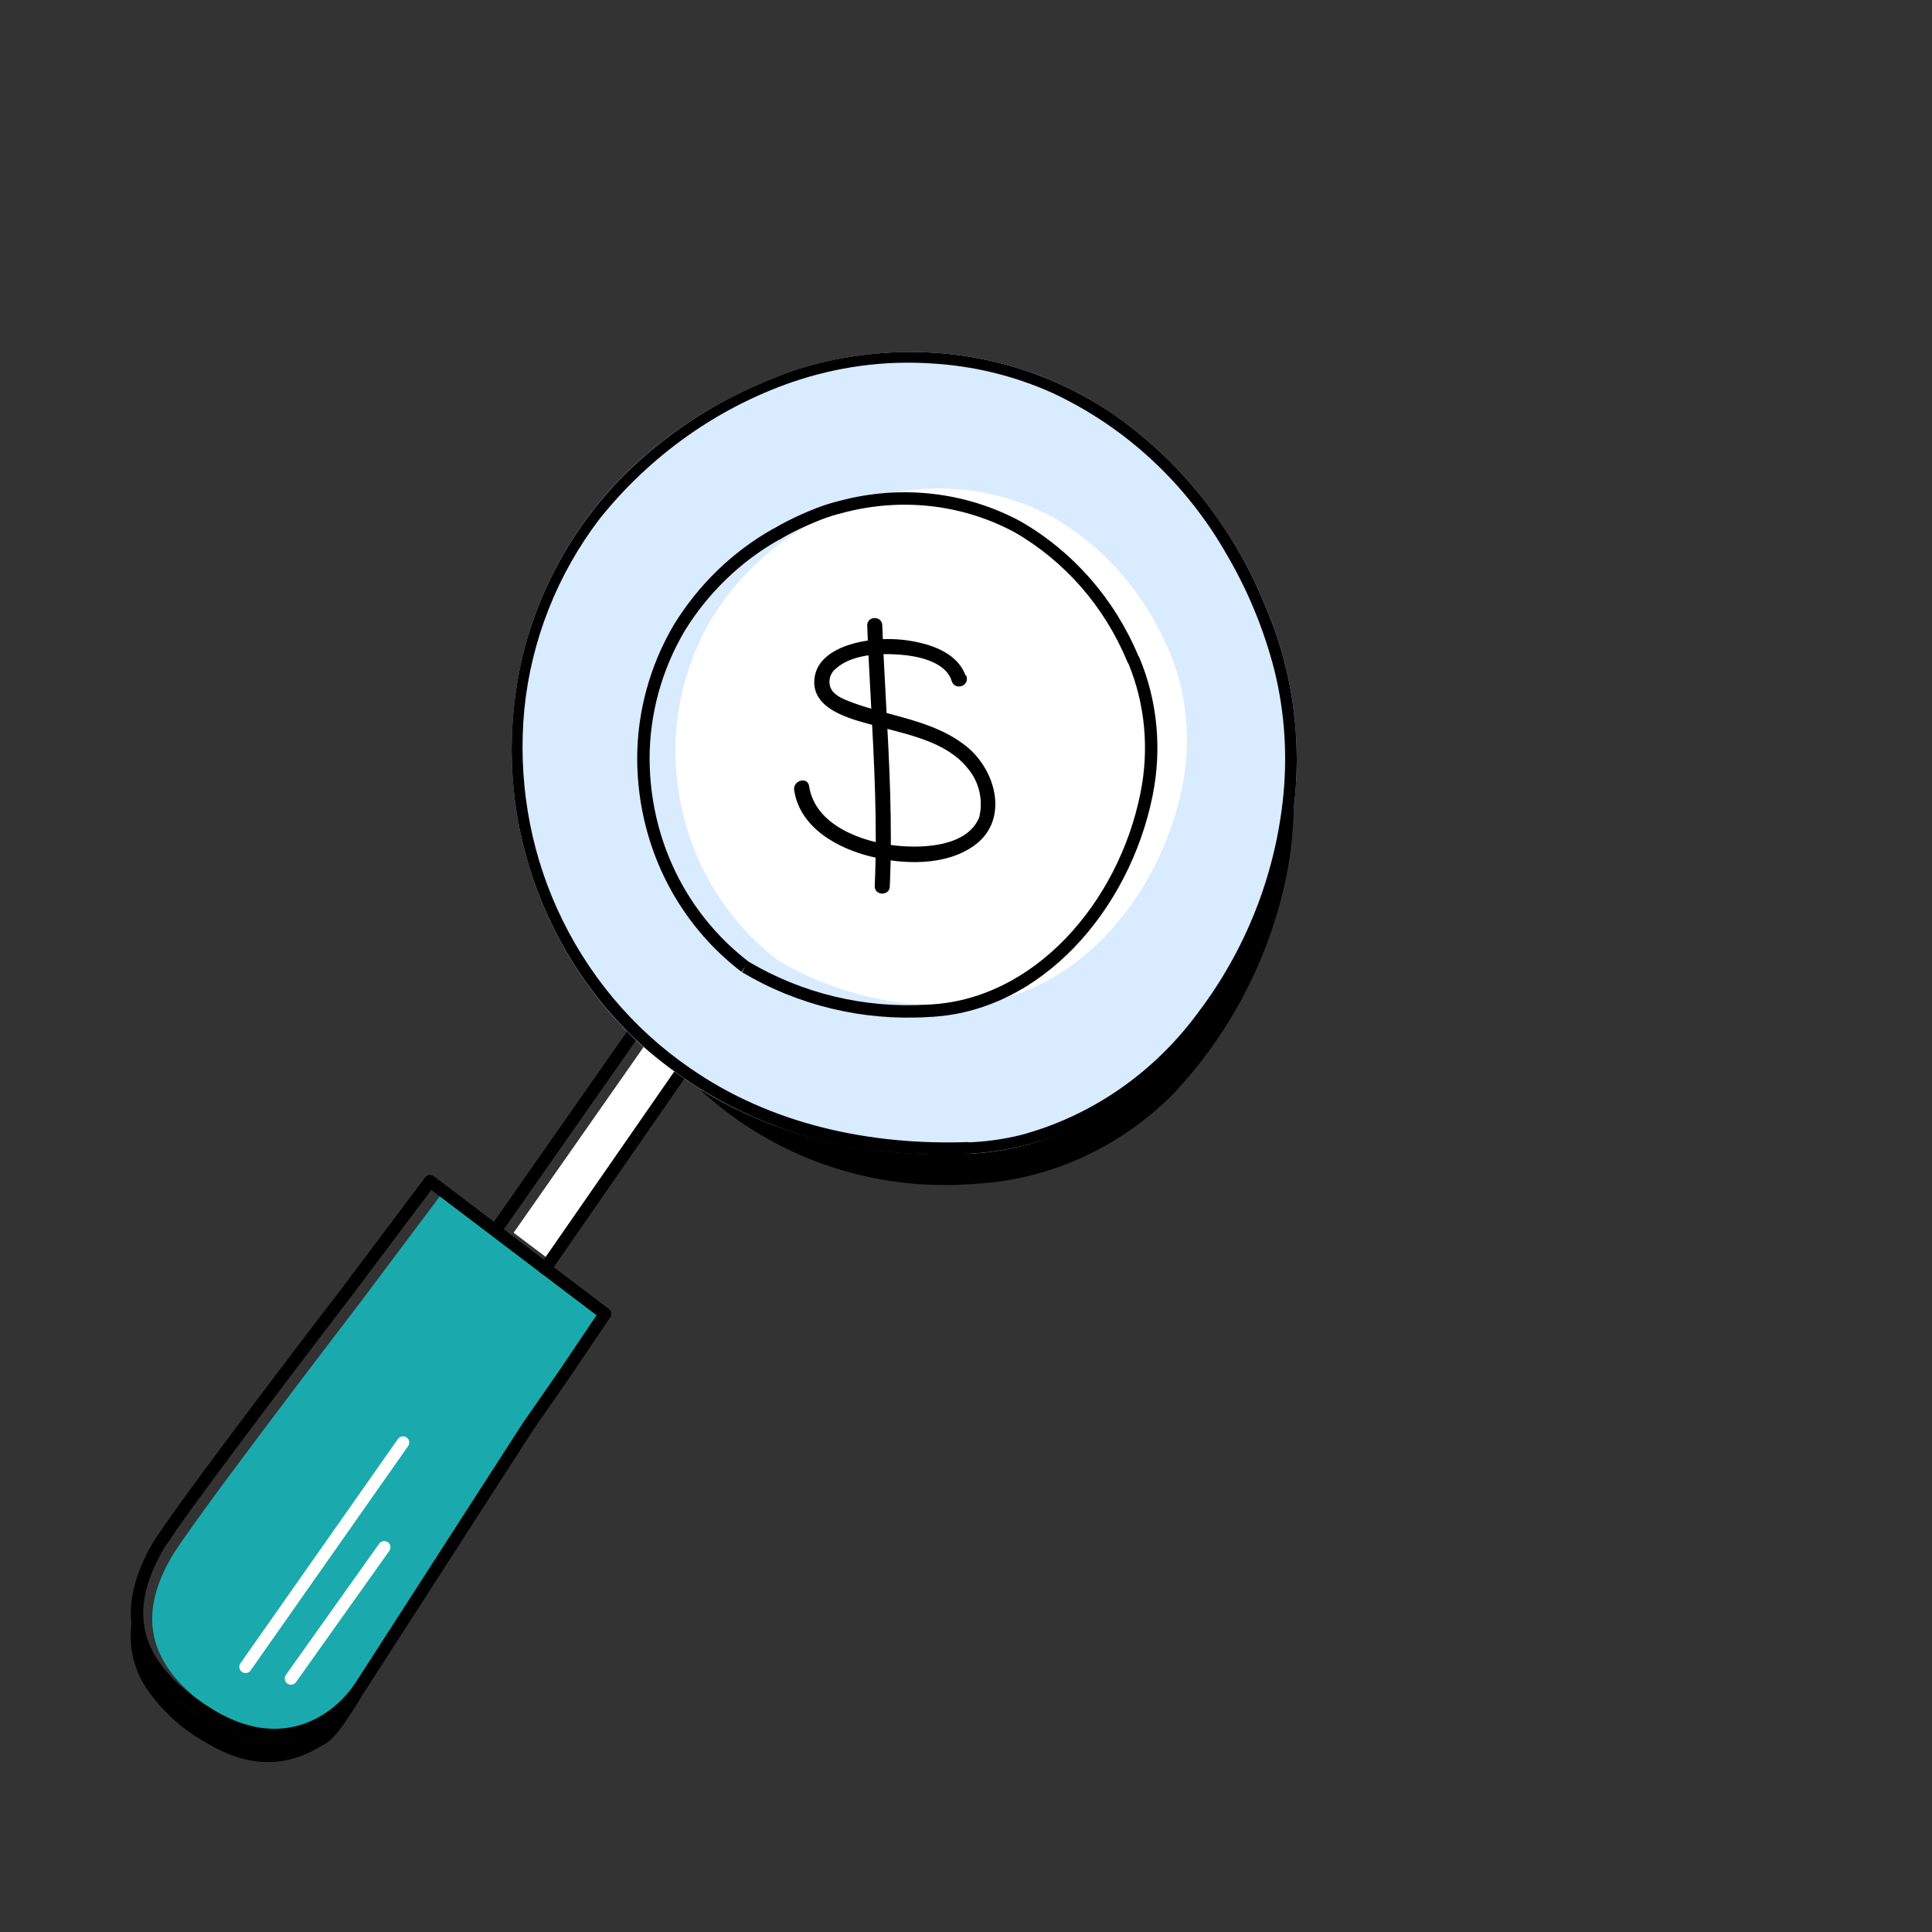 <svg width="140" height="140" viewBox="0 0 140 140" fill="none" xmlns="http://www.w3.org/2000/svg">
<rect x="0" y="0" width="140" height="140" fill="#333333" stroke="none"/>
<path d="M40.163 91.545L57.366 66.725C57.397 66.681 57.437 66.644 57.483 66.617C57.53 66.59 57.581 66.574 57.635 66.569L60.992 65.898L65.238 56.554L61.507 54.18L54.123 60.495L54.647 64.222C54.662 64.328 54.638 64.436 54.578 64.525L37.22 89.327L40.163 91.545Z" fill="white"/>
<path d="M38.426 103.836L26.58 122.24C25.988 123.189 25.204 124.002 24.278 124.626C22.565 125.746 19.753 126.606 16.055 124.34C9.358 120.248 10.733 115.81 12.388 112.903C13.545 110.801 24.376 96.636 26.121 94.359L31.905 86.644L43.941 95.771L41.456 99.46C40.673 99.194 40.251 100.568 39.385 101.81C38.412 103.221 37.948 103.139 38.426 103.836Z" fill="#1AAAAD"/>
<path d="M39.502 91.929L56.969 66.741L60.535 66.028L65.013 56.159L60.721 53.419L52.918 60.084L53.479 64.043L35.94 89.106" stroke="black" stroke-width="0.9" stroke-linecap="round" stroke-linejoin="round"/>
<path d="M31.166 85.594L43.84 95.207L40.947 99.502L38.273 103.35L26.258 121.999C25.634 123.002 24.806 123.86 23.827 124.517C22.024 125.699 19.043 126.619 15.165 124.242C8.503 120.16 9.401 115.735 11.344 112.234C12.627 109.912 25.349 93.337 25.349 93.337L31.166 85.594Z" stroke="black" stroke-width="0.9" stroke-linecap="round" stroke-linejoin="round"/>
<path d="M29.205 104.532L17.792 120.787" stroke="white" stroke-width="0.9" stroke-linecap="round" stroke-linejoin="round"/>
<path d="M14.882 126.247C13.063 125.236 11.525 123.785 10.409 122.025C9.61 120.658 9.306 119.057 9.547 117.491C9.629 118.51 9.942 119.498 10.461 120.378C11.58 122.136 13.118 123.587 14.934 124.6C19.012 127.104 22.139 126.119 24.051 124.874C25.079 124.18 25.951 123.277 26.609 122.223C26.609 122.223 24.726 125.593 23.749 126.237C21.83 127.486 18.96 128.751 14.882 126.247Z" fill="black"/>
<path d="M27.844 112.121L21.084 121.63" stroke="white" stroke-width="0.9" stroke-linecap="round" stroke-linejoin="round"/>
<path d="M70.199 83.61C75.615 83.314 80.792 80.964 84.729 77.014C88.78 72.995 91.662 67.901 93.034 62.335C94.649 56.114 94.157 49.577 91.643 43.813C89.322 38.124 85.445 33.287 80.471 29.874C75.184 26.354 68.806 24.893 62.45 25.746C60.674 25.962 58.92 26.367 57.215 26.955C55.7 27.512 54.217 28.166 52.776 28.914C50.178 30.263 47.768 31.981 45.622 34.017C41.795 37.709 39.089 42.457 37.851 47.655C36.681 52.688 36.851 57.912 38.342 62.77C39.881 67.819 42.71 72.314 46.54 75.796C51.519 80.159 57.714 82.826 64.306 83.445C66.252 83.651 68.213 83.721 70.177 83.655" fill="#D8EBFF"/>
<path d="M69.725 72.799C65.024 73.089 60.389 71.975 56.377 69.591V69.591C54.375 68.062 52.696 66.132 51.433 63.911C49.811 61.043 48.953 57.763 48.941 54.391C48.943 51.045 49.852 47.733 51.565 44.83C53.324 41.974 55.762 39.62 58.636 38.002C58.701 37.992 58.761 37.96 58.809 37.913C59.094 37.747 59.388 37.579 59.693 37.43C60.373 37.087 61.06 36.784 61.762 36.51C62.291 36.306 62.83 36.137 63.378 36.005C67.745 34.839 72.319 35.35 76.233 37.444C80.027 39.621 82.997 43.028 84.704 47.16L84.732 47.174C86.017 50.227 86.349 53.648 85.681 56.974C84.044 65.163 77.721 72.482 69.725 72.799Z" fill="white"/>
<path fill-rule="evenodd" clip-rule="evenodd" d="M73.493 38.553C69.711 36.532 65.292 36.037 61.067 37.165L61.056 37.168L61.056 37.168C60.533 37.295 60.016 37.456 59.51 37.651C58.825 37.919 58.156 38.214 57.496 38.547L57.49 38.55L57.49 38.55C57.217 38.683 56.951 38.834 56.681 38.991C56.602 39.056 56.511 39.105 56.412 39.135C53.651 40.701 51.307 42.971 49.611 45.722C47.953 48.533 47.073 51.74 47.072 54.978C47.083 58.248 47.916 61.427 49.486 64.204C50.705 66.349 52.324 68.212 54.253 69.69C58.152 72.001 62.653 73.08 67.221 72.797L67.231 72.797L67.231 72.797C74.891 72.494 81.046 65.453 82.646 57.452L82.646 57.452C83.284 54.274 82.977 51.009 81.772 48.091C81.743 48.056 81.719 48.016 81.701 47.973C80.045 43.965 77.166 40.663 73.493 38.553ZM54.002 70.064L53.73 70.422C51.694 68.867 49.987 66.906 48.705 64.648L48.705 64.648C47.056 61.732 46.184 58.4 46.173 54.978L46.173 54.976C46.174 51.574 47.098 48.208 48.84 45.258L48.844 45.251L48.844 45.251C50.629 42.353 53.104 39.962 56.023 38.319C56.056 38.3 56.092 38.286 56.129 38.276C56.148 38.26 56.169 38.246 56.191 38.233C56.472 38.07 56.776 37.896 57.093 37.74C57.781 37.394 58.475 37.088 59.183 36.811L59.185 36.81C59.726 36.602 60.278 36.429 60.839 36.293C65.28 35.108 69.934 35.629 73.92 37.761L73.932 37.767L73.932 37.768C77.754 39.961 80.75 43.381 82.488 47.526C82.517 47.56 82.54 47.599 82.558 47.64C83.87 50.756 84.207 54.244 83.527 57.631C81.877 65.884 75.483 73.369 67.273 73.697C62.52 73.99 57.833 72.864 53.773 70.451L54.002 70.064Z" fill="black"/>
<path d="M69.915 49.115C69.498 47.715 68.06 47.019 66.756 46.703C65.182 46.31 63.538 46.31 61.964 46.703C60.82 47.001 59.409 47.66 59.151 48.971C58.663 51.383 61.893 52.061 63.544 52.513C65.78 53.127 68.593 53.633 70.163 55.567C70.596 56.063 70.903 56.659 71.058 57.303C71.212 57.947 71.21 58.62 71.05 59.263C70.163 61.45 66.924 61.576 65.026 61.386C62.506 61.142 58.974 59.923 58.53 56.977C58.45 56.407 57.59 56.651 57.643 57.221C58.042 59.932 60.758 61.377 63.1 61.965C65.443 62.552 68.495 62.67 70.554 61.179C73.038 59.371 72.062 55.838 69.959 54.157C68.043 52.621 65.602 52.169 63.313 51.51C62.763 51.356 62.204 51.184 61.663 50.977C61.121 50.769 60.367 50.507 60.092 49.874C59.993 49.619 59.976 49.339 60.045 49.074C60.114 48.809 60.264 48.573 60.474 48.401C61.654 47.317 63.695 47.227 65.194 47.335C66.499 47.434 68.61 47.832 69.063 49.332C69.231 49.883 70.083 49.648 69.95 49.088L69.915 49.115Z" fill="black"/>
<path fill-rule="evenodd" clip-rule="evenodd" d="M61.941 46.605C63.53 46.209 65.191 46.209 66.78 46.605C68.049 46.913 69.483 47.587 69.966 48.95L70.012 48.915L70.048 49.065C70.088 49.232 70.054 49.381 69.974 49.497C69.895 49.611 69.775 49.688 69.647 49.723C69.518 49.759 69.376 49.754 69.25 49.696C69.122 49.637 69.018 49.526 68.968 49.361L68.968 49.361C68.754 48.653 68.147 48.196 67.411 47.901C66.677 47.607 65.835 47.484 65.187 47.435C64.442 47.381 63.566 47.377 62.731 47.519C61.896 47.662 61.112 47.951 60.542 48.475L60.538 48.479L60.537 48.479C60.344 48.637 60.206 48.854 60.142 49.099C60.079 49.343 60.094 49.601 60.185 49.836C60.311 50.125 60.548 50.334 60.828 50.498C61.084 50.649 61.367 50.757 61.622 50.854C61.648 50.864 61.674 50.874 61.699 50.883C62.236 51.09 62.792 51.26 63.34 51.413L63.341 51.414C63.724 51.524 64.111 51.629 64.501 51.734C66.431 52.254 68.411 52.788 70.022 54.079C71.093 54.935 71.876 56.261 72.076 57.606C72.277 58.955 71.891 60.33 70.613 61.26L70.613 61.26C68.517 62.777 65.427 62.651 63.076 62.062C61.896 61.766 60.618 61.253 59.583 60.469C58.546 59.684 57.749 58.623 57.544 57.235L57.544 57.23L57.544 57.23C57.512 56.886 57.757 56.646 58.01 56.575C58.138 56.54 58.279 56.543 58.398 56.606C58.52 56.671 58.606 56.792 58.63 56.962C58.846 58.394 59.812 59.413 61.049 60.108C62.287 60.803 63.785 61.166 65.036 61.287L65.036 61.287C65.98 61.381 67.251 61.396 68.394 61.119C69.536 60.841 70.528 60.278 70.956 59.232C71.109 58.607 71.111 57.952 70.961 57.326C70.81 56.697 70.51 56.116 70.088 55.633L70.086 55.63L70.086 55.63C69.317 54.683 68.239 54.081 67.068 53.639C66.198 53.31 65.284 53.073 64.411 52.846C64.107 52.767 63.808 52.689 63.518 52.609C63.409 52.58 63.293 52.549 63.171 52.516C62.376 52.305 61.336 52.028 60.498 51.565C60.013 51.296 59.588 50.961 59.316 50.532C59.042 50.1 58.927 49.579 59.054 48.951C59.189 48.263 59.627 47.75 60.169 47.375C60.71 47 61.361 46.757 61.94 46.606L61.941 46.605L61.941 46.605ZM69.858 49.272L69.819 49.144C69.419 47.798 68.031 47.114 66.733 46.8L66.732 46.8C65.174 46.411 63.547 46.411 61.989 46.799C61.424 46.947 60.797 47.182 60.282 47.539C59.768 47.896 59.372 48.368 59.25 48.99L59.25 48.99C59.133 49.569 59.239 50.037 59.485 50.425C59.732 50.815 60.126 51.13 60.594 51.39C61.409 51.84 62.422 52.11 63.219 52.322C63.342 52.355 63.46 52.386 63.571 52.416L63.571 52.416C63.855 52.495 64.151 52.571 64.452 52.65C65.328 52.877 66.257 53.119 67.139 53.452C68.325 53.9 69.439 54.517 70.24 55.503C70.683 56.01 70.997 56.62 71.155 57.279C71.314 57.939 71.311 58.628 71.148 59.287L71.146 59.294L71.144 59.3C70.682 60.437 69.613 61.028 68.441 61.313C67.268 61.598 65.971 61.581 65.016 61.486C63.747 61.363 62.219 60.994 60.951 60.282C59.681 59.569 58.66 58.506 58.432 56.992L58.432 56.991C58.416 56.876 58.364 56.815 58.304 56.783C58.241 56.749 58.155 56.743 58.064 56.768C57.881 56.819 57.723 56.985 57.743 57.209C57.938 58.531 58.698 59.547 59.704 60.309C60.711 61.073 61.962 61.576 63.125 61.868C65.459 62.453 68.474 62.562 70.495 61.098C71.702 60.22 72.07 58.925 71.878 57.635C71.686 56.342 70.93 55.061 69.897 54.236L69.897 54.235C68.321 52.973 66.39 52.451 64.461 51.93C64.068 51.824 63.676 51.718 63.286 51.606C62.735 51.452 62.172 51.279 61.627 51.07C61.602 51.06 61.576 51.05 61.55 51.041C61.297 50.944 60.998 50.83 60.727 50.671C60.427 50.495 60.15 50.257 60.001 49.914L59.999 49.91L59.999 49.91C59.892 49.636 59.875 49.334 59.949 49.049C60.022 48.764 60.183 48.511 60.408 48.326C61.018 47.767 61.843 47.468 62.698 47.322C63.554 47.176 64.448 47.181 65.202 47.235L65.202 47.235C65.859 47.285 66.724 47.411 67.486 47.715C68.246 48.02 68.92 48.511 69.159 49.303C69.193 49.414 69.259 49.48 69.334 49.514C69.411 49.55 69.504 49.555 69.594 49.53C69.683 49.506 69.761 49.454 69.81 49.383C69.832 49.351 69.849 49.314 69.858 49.272Z" fill="black"/>
<path d="M62.94 45.316C63.181 51.629 63.77 57.906 63.484 64.227C63.484 64.794 64.377 64.794 64.377 64.227C64.663 57.906 64.073 51.629 63.832 45.316C63.832 44.749 62.94 44.74 62.94 45.316V45.316Z" fill="black"/>
<path fill-rule="evenodd" clip-rule="evenodd" d="M63.933 45.314C63.932 45.145 63.864 45.011 63.758 44.92C63.654 44.831 63.519 44.788 63.387 44.788C63.255 44.787 63.119 44.828 63.014 44.917C62.908 45.008 62.84 45.144 62.84 45.316H62.94L62.84 45.32C62.909 47.124 63.006 48.924 63.103 50.721C63.346 55.222 63.589 59.709 63.385 64.222L63.385 64.222V64.227C63.385 64.398 63.453 64.532 63.559 64.622C63.664 64.711 63.799 64.752 63.931 64.752C64.063 64.752 64.198 64.711 64.303 64.622C64.409 64.532 64.477 64.399 64.478 64.229C64.682 59.706 64.439 55.204 64.195 50.701C64.098 48.906 64.001 47.111 63.933 45.314ZM63.144 45.069C63.084 45.121 63.04 45.2 63.04 45.315C63.108 47.111 63.205 48.906 63.302 50.701C63.546 55.204 63.789 59.706 63.585 64.229C63.585 64.341 63.628 64.418 63.689 64.47C63.752 64.523 63.84 64.552 63.931 64.552C64.023 64.552 64.11 64.523 64.173 64.47C64.234 64.418 64.278 64.34 64.278 64.227V64.222L64.278 64.222C64.482 59.709 64.239 55.222 63.996 50.721C63.899 48.924 63.802 47.124 63.733 45.32L63.733 45.316H63.733C63.733 45.203 63.69 45.124 63.628 45.072C63.565 45.018 63.477 44.988 63.386 44.987C63.294 44.987 63.207 45.016 63.144 45.069Z" fill="black"/>
<path d="M70.111 82.76C63.029 83.001 55.846 81.475 50.001 77.398C45.819 74.527 42.492 70.536 40.365 65.837C38.341 61.358 37.523 56.372 37.996 51.385C38.501 46.374 40.402 41.577 43.469 37.573C47.13 33.005 51.958 29.577 57.38 27.697C60.628 26.581 64.037 26.117 67.417 26.332C70.475 26.497 73.463 27.219 76.244 28.466C81.55 30.936 85.959 35.021 88.893 40.184C90.425 42.789 91.589 45.613 92.35 48.573C93.115 51.671 93.317 54.904 92.945 58.112C92.314 63.64 90.195 68.923 86.828 73.361C83.632 77.728 79.097 80.867 73.994 82.243C72.731 82.554 71.445 82.734 70.154 82.781C69.635 82.801 69.682 83.636 70.205 83.609C75.62 83.31 80.795 80.959 84.73 77.01C88.782 72.993 91.664 67.899 93.035 62.333C94.651 56.112 94.159 49.574 91.641 43.811C89.323 38.119 85.445 33.281 80.468 29.871C75.178 26.353 68.801 24.892 62.444 25.742C60.668 25.956 58.913 26.361 57.209 26.951C55.694 27.508 54.211 28.162 52.77 28.909C50.179 30.265 47.777 31.986 45.636 34.022C41.803 37.708 39.09 42.452 37.844 47.649C36.675 52.681 36.845 57.905 38.337 62.764C39.88 67.808 42.713 72.298 46.544 75.775C51.512 80.152 57.702 82.833 64.294 83.463C66.247 83.663 68.214 83.727 70.183 83.654C70.674 83.564 70.631 82.74 70.111 82.76Z" fill="black"/>
<path d="M84.94 79.35C81.067 83.212 75.975 85.503 70.645 85.783C67.014 86.083 63.381 85.635 59.96 84.464C56.54 83.293 53.401 81.423 50.731 78.966C55.825 82.1 62.275 83.908 69.962 83.64C84.023 83.141 94.422 67.694 93.31 53.321C93.464 54.104 93.577 54.895 93.65 55.692C93.891 58.482 93.704 61.306 93.095 64.061C91.805 69.802 88.98 75.099 84.94 79.35V79.35Z" fill="black"/>
</svg>
